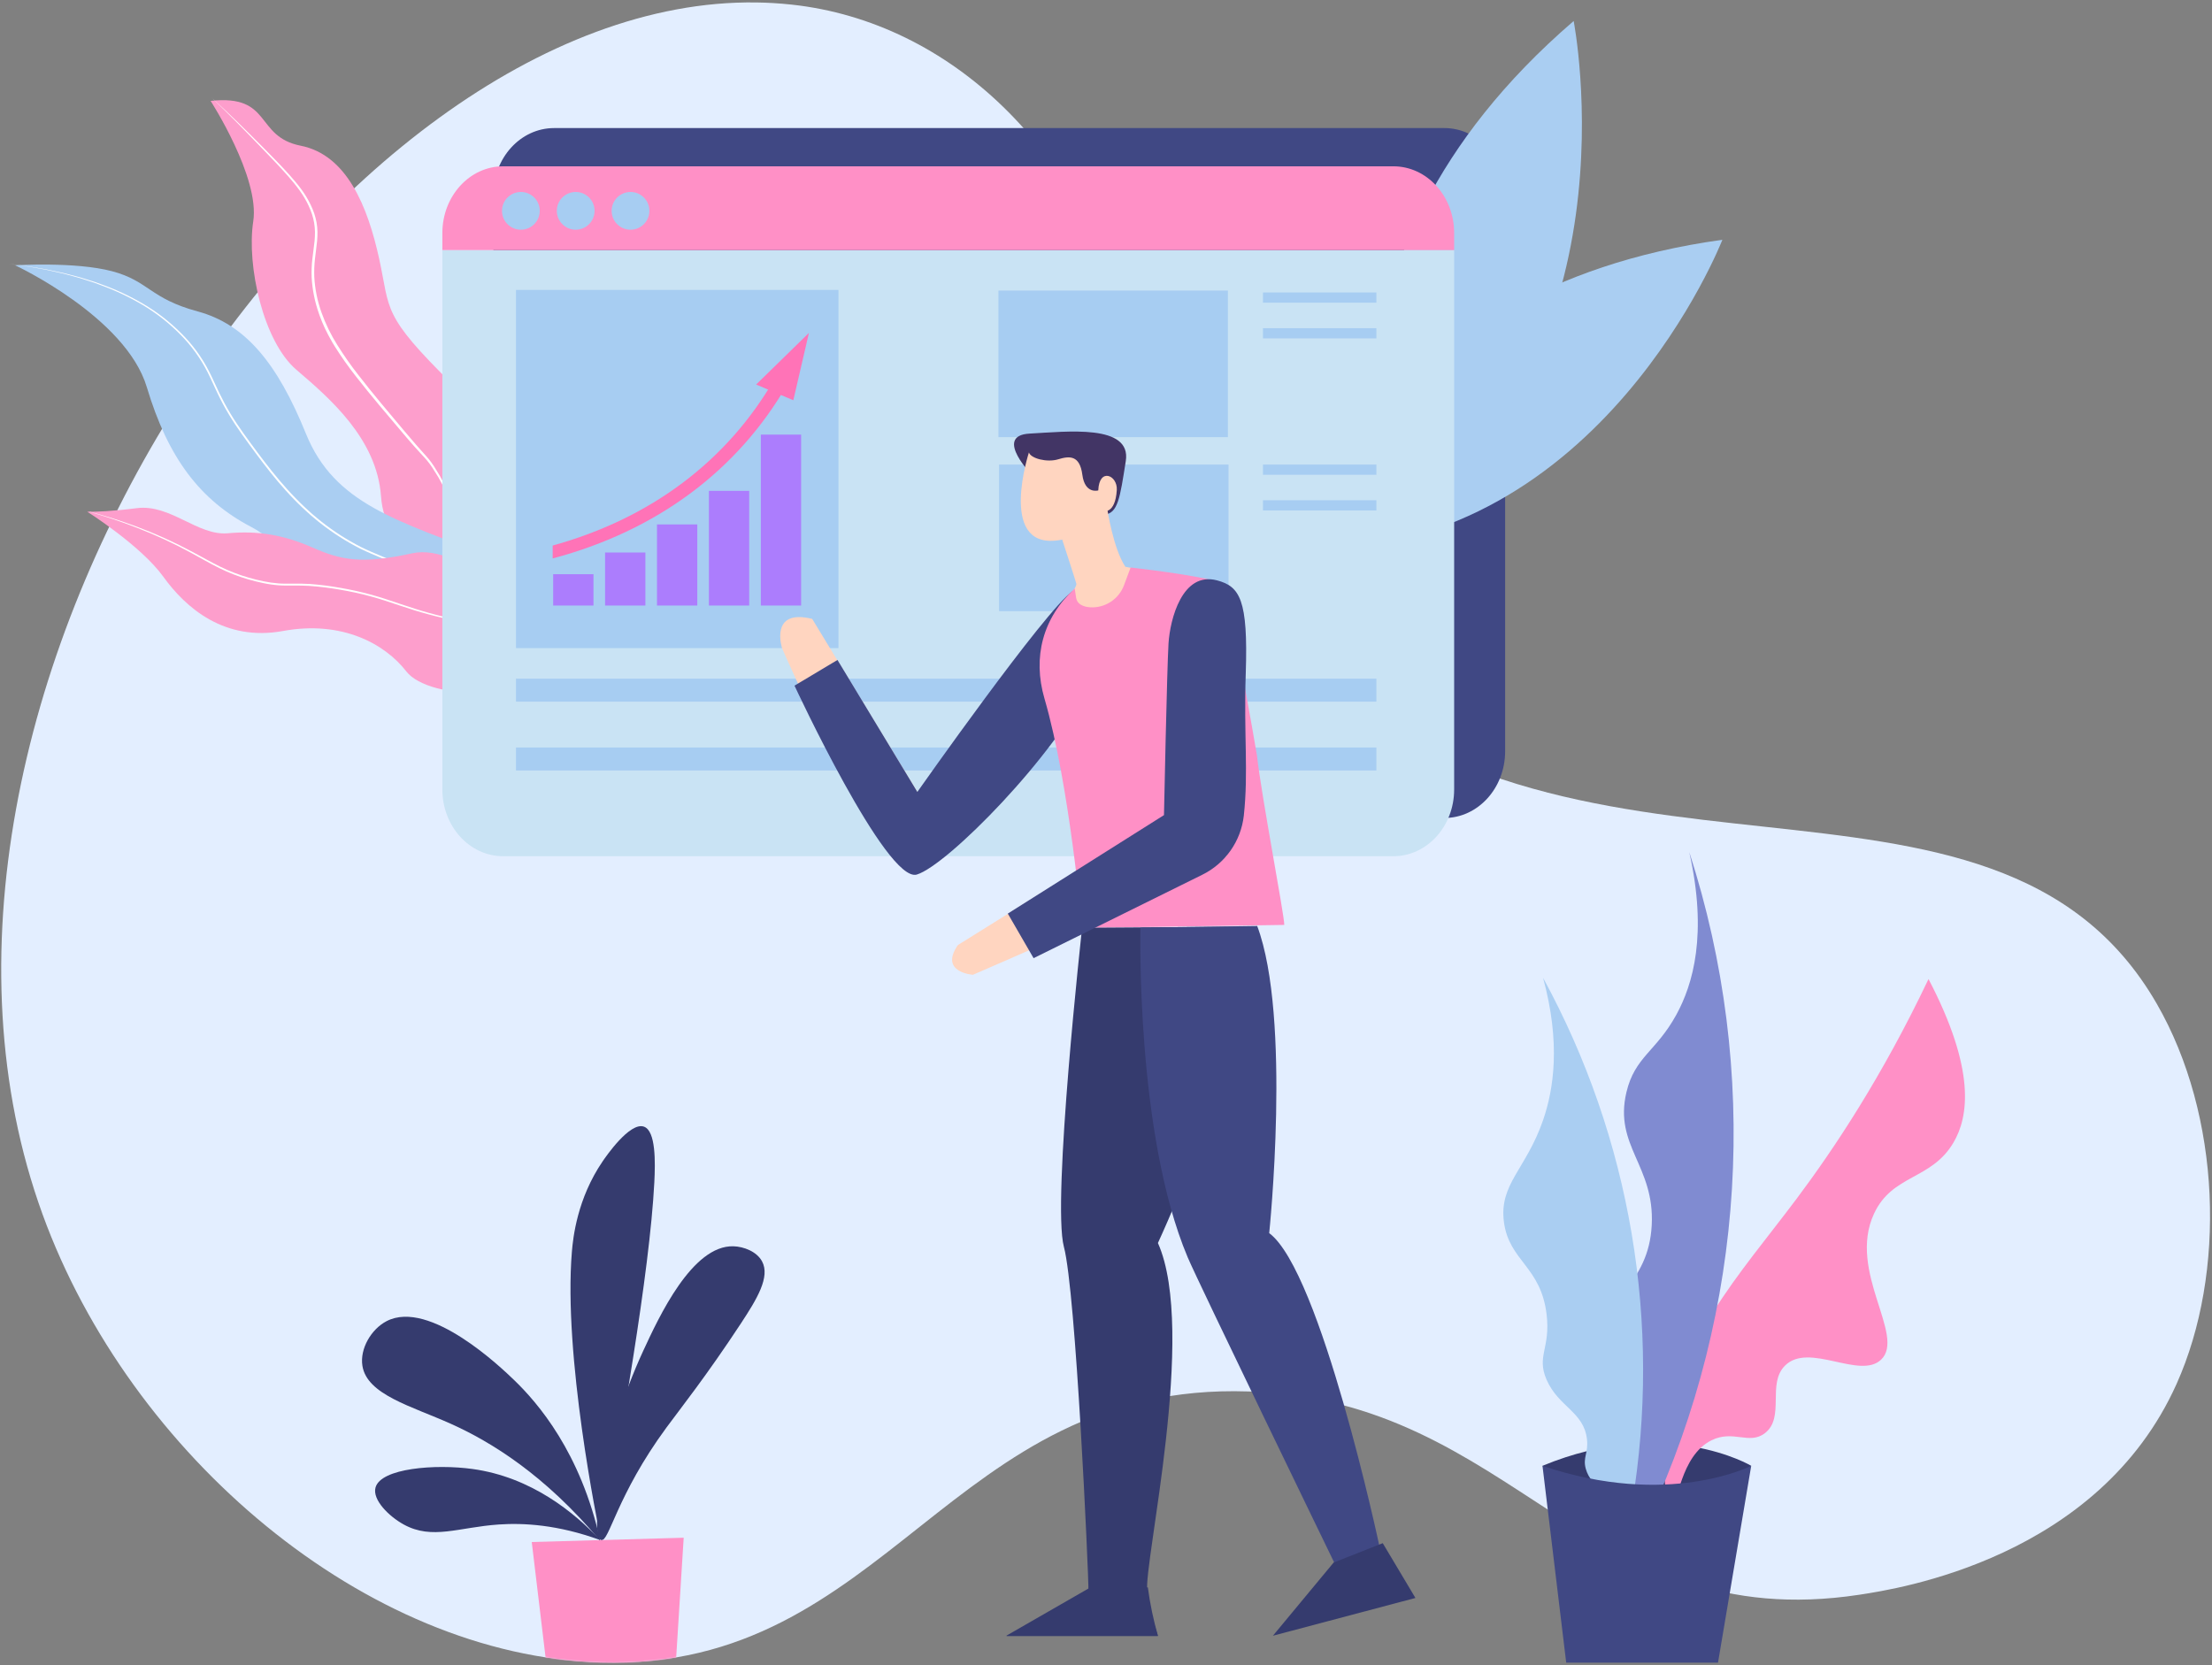 <?xml version="1.0" encoding="UTF-8"?>
<svg width="1829px" height="1377px" viewBox="0 0 1829 1377" version="1.1" xmlns="http://www.w3.org/2000/svg" xmlns:xlink="http://www.w3.org/1999/xlink">
    <rect x="0" y="0" width="1829" height="1377" fill="#808080" stroke="none"/>
    <title>Stats</title>
    <defs>
        <path d="M930.611,270.731 C895.411,124.695 785.826,17.095 653.53,2.812 C642.989,1.675 633.2,1.153 624.23,1.029 C273.371,-3.817 -119.37,581.252 34.254,1003.358 C106.583,1202.087 301.322,1368.277 495.854,1373.784 C733.861,1380.522 783.807,1141.421 1031.202,1149.66 C1252.869,1157.043 1309.891,1352.234 1536.502,1317.753 C1568.17,1312.934 1734.009,1287.701 1798.713,1143.435 C1839.856,1051.703 1835.713,921.646 1782.325,829.035 C1646.643,593.683 1292.271,772.609 1063.974,533.317 C992.48,458.38 952.81,362.817 930.611,270.731 Z" id="path-1"></path>
    </defs>
    <g id="🏞-Scenes" stroke="none" stroke-width="1" fill="none" fill-rule="evenodd">
        <g id="Marketing" transform="translate(-9242, -511)">
            <g transform="translate(331.707, 105.686)" id="Stats">
                <g transform="translate(8911.129, 405.461)">
                    <g id="Background-4" transform="translate(0, 1)" fill="#E3EEFF">
                        <path d="M930.775,270.584 C895.575,124.548 785.99,16.948 653.694,2.665 C643.153,1.528 633.364,1.006 624.394,0.882 C273.535,-3.964 -119.206,581.105 34.418,1003.211 C106.747,1201.94 301.486,1368.13 496.018,1373.637 C734.025,1380.375 783.971,1141.274 1031.366,1149.513 C1253.033,1156.896 1310.055,1352.087 1536.666,1317.606 C1568.334,1312.787 1734.173,1287.554 1798.877,1143.288 C1840.02,1051.556 1835.877,921.499 1782.489,828.888 C1646.807,593.536 1292.435,772.462 1064.138,533.17 C992.644,458.233 952.974,362.67 930.775,270.584 Z" id="Path_700"></path>
                    </g>
                    <g id="Plant-4" transform="translate(1241.192, 704.434)">
                        <g id="Group_390" transform="translate(33.383, 488.823)" fill="#353B6E">
                            <path d="M172.587,18.74 C172.587,18.74 101.987,-23.426 0,18.74 L85.313,121.704 L172.587,18.74 Z" id="Path_701"></path>
                        </g>
                        <path d="M134.876,490.404 C142.141,406.685 196.493,349.515 243.724,286.437 C274.192,245.747 314.115,186.013 352.571,105.026 C391.971,180.485 385.702,219.098 373.164,240.349 C354.864,271.363 322.623,266.371 307.464,299.185 C285.394,346.954 334.064,400.085 313.347,419.8 C295.773,436.522 253.694,405 233.918,424.7 C218.756,439.8 234.206,467.582 217.248,480.595 C204.314,490.519 191.187,477.538 173.12,486.478 C146.891,499.459 145.62,541.145 139.78,540.411 C135.468,539.873 132.592,516.727 134.876,490.404 Z" id="Path_702" fill="#FF90C6"></path>
                        <path d="M121.34,550.703 C201.409,377.888 213.337,181.228 154.74,0.003 C170.017,67.988 157.84,109.452 143.962,134.718 C127.313,165.031 109.717,169.308 102.773,198.726 C92.291,243.135 126.263,259.355 123.708,308.555 C121.121,358.37 84.964,367.33 75.381,415.126 C69.658,443.647 73.062,487.708 121.34,550.703 Z" id="Path_703" fill="#808BD1"></path>
                        <path d="M107.419,539.433 C132.225,390.162 106.334,236.884 33.874,104.043 C48.612,158.149 42.625,196.332 33.874,221.716 C19.887,262.284 -2.691,274.593 1.513,306.049 C5.845,338.449 32.102,342.581 36.813,382.536 C40.113,410.548 28.186,416.784 36.813,436.469 C46.667,458.958 67.513,462.869 70.153,485.5 C71.505,497.1 66.542,500.471 69.173,510.015 C73.563,525.933 92.342,534.607 107.419,539.433 Z" id="Path_704" fill="#AACEF2"></path>
                        <path d="M205.97,507.566 C205.97,507.566 137.327,542.866 33.383,507.566 L52.996,670.347 L178.513,670.347 L205.97,507.566 Z" id="Path_705" fill="#404884"></path>
                    </g>
                    <g id="Browser-2" transform="translate(407, 105)" fill="#404884">
                        <path d="M786.473,0.762 L50.312,0.762 C22.577,0.762 0.093,25.455 0.093,55.915 L0.093,516.124 C0.093,546.585 22.577,571.278 50.312,571.278 L786.473,571.278 C814.208,571.278 836.692,546.585 836.692,516.124 L836.692,55.915 C836.692,25.455 814.208,0.762 786.473,0.762 Z" id="Path_706"></path>
                    </g>
                    <g id="Plants-5" transform="translate(1083, 17)" fill="#AACEF2">
                        <path d="M340.32,181.138 C340.32,181.138 240.944,436.418 0.193,437.738 C0.188,437.738 46.881,221.673 340.32,181.138 Z" id="Path_707"></path>
                        <path d="M63.644,422.3 C63.644,422.3 -16.629,201.546 217.352,0.226 C217.352,0.226 273.515,285.882 63.644,422.3" id="Path_708"></path>
                    </g>
                    <g id="Plants-6" transform="translate(5.997, 80.466)">
                        <path d="M380.61,391.076 C380.61,391.076 428.31,297.066 368.248,238.126 C308.186,179.186 316.098,176.194 306.675,133.32 C297.252,90.446 280.116,47.454 241.81,39.887 C203.504,32.32 218.586,-2.756 167.316,2.828 C167.316,2.828 208.171,66.068 202.562,102.477 C196.953,138.886 210.813,201.707 238.193,225.128 C265.573,248.549 304.811,282.092 308.222,329.917 C311.633,377.742 360.153,394.834 380.61,391.076 Z" id="Path_709" fill="#FD9ECC"></path>
                        <path d="M376.98,413.955 C378.525,393.837 376.808,373.601 371.895,354.031 C369.406,344.296 365.995,334.819 361.709,325.731 L360.102,322.331 C359.57,321.196 358.917,320.121 358.331,319.013 L356.531,315.713 L355.631,314.063 C355.331,313.515 354.971,312.997 354.643,312.463 L350.636,306.1 C349.271,304.018 347.789,302.015 346.197,300.1 C344.597,298.2 342.863,296.379 341.156,294.52 C339.449,292.661 337.74,290.797 336.056,288.912 C332.688,285.145 329.417,281.29 326.156,277.448 C319.631,269.759 313.124,262.051 306.637,254.322 C300.18,246.568 293.771,238.766 287.572,230.782 C281.303,222.829 275.458,214.551 270.061,205.982 L268.086,202.728 C267.43,201.641 266.843,200.512 266.219,199.407 C265.613,198.291 264.967,197.197 264.393,196.063 L262.693,192.649 L261.843,190.943 L261.071,189.198 L259.529,185.707 C259.037,184.533 258.606,183.334 258.142,182.149 C257.696,180.957 257.199,179.784 256.831,178.564 C253.427,168.939 251.416,158.878 250.859,148.684 C250.673,143.588 250.874,138.486 251.459,133.421 C251.993,128.37 252.832,123.391 253.291,118.421 C253.526,115.949 253.631,113.466 253.607,110.983 C253.549,108.514 253.315,106.052 252.907,103.616 C252.48,101.181 251.885,98.778 251.124,96.426 C250.331,94.072 249.404,91.765 248.347,89.517 C244.22,80.417 237.894,72.517 231.292,64.96 C224.657,57.401 217.642,50.16 210.648,42.897 C203.654,35.634 196.66,28.368 189.569,21.204 C182.478,14.04 175.278,6.978 167.996,0.004 C175.456,6.791 182.797,13.707 190.019,20.753 C197.244,27.796 204.354,34.946 211.493,42.073 C215.046,45.652 218.577,49.256 222.084,52.885 C225.584,56.517 229.06,60.185 232.432,63.954 C235.804,67.723 239.087,71.584 242.112,75.669 C245.169,79.753 247.819,84.127 250.023,88.728 C251.138,91.032 252.119,93.398 252.961,95.815 C253.779,98.252 254.426,100.744 254.898,103.271 C255.342,105.806 255.596,108.371 255.66,110.944 C255.695,113.504 255.595,116.064 255.36,118.613 C254.909,123.691 254.087,128.67 253.58,133.649 C253.023,138.608 252.844,143.603 253.043,148.589 C253.627,158.564 255.632,168.404 259,177.811 C262.36,187.238 266.755,196.263 272.105,204.721 C277.427,213.239 283.195,221.471 289.385,229.382 C295.527,237.351 301.894,245.159 308.314,252.927 C314.754,260.679 321.229,268.406 327.739,276.109 C330.982,279.97 334.239,283.801 337.558,287.585 C339.211,289.481 340.882,291.361 342.573,293.225 C344.255,295.098 345.973,296.948 347.608,298.925 C349.221,300.905 350.72,302.975 352.098,305.125 L356.082,311.605 C356.407,312.149 356.761,312.677 357.062,313.233 L357.957,314.911 L359.745,318.267 C360.326,319.393 360.971,320.486 361.497,321.639 L363.083,325.094 C367.311,334.304 370.644,343.898 373.035,353.746 C375.384,363.586 376.874,373.612 377.488,383.71 L377.703,387.492 C377.775,388.753 377.774,390.016 377.813,391.278 C377.904,393.801 377.874,396.326 377.848,398.849 C377.734,403.894 377.467,408.934 376.98,413.955 Z" id="Path_710" fill="#FFFFFF"></path>
                        <path d="M479.865,483.699 C479.865,483.699 477.249,410.059 399.386,379.917 C321.523,349.775 269.788,336.353 246.144,278.041 C222.5,219.729 196.082,187.586 156.565,176.902 C117.048,166.218 116.182,151.696 85.765,143.66 C55.348,135.624 5.704,138.781 5.704,138.781 C5.704,138.781 97.154,181.428 114.564,239.558 C131.974,297.688 158.302,332.95 201.153,355.292 C244.004,377.634 276.136,453.441 355.71,456.105 C435.284,458.769 479.865,483.699 479.865,483.699 Z" id="Path_711" fill="#AACEF2"></path>
                        <path d="M483.884,493.53 C478.36,481.692 471.499,470.525 463.434,460.248 C455.355,449.999 445.882,440.93 435.291,433.304 C432.591,431.484 429.941,429.592 427.15,427.917 C424.373,426.223 421.529,424.647 418.618,423.19 C412.76,420.339 406.752,417.81 400.618,415.614 L363.872,402.036 C351.628,397.497 339.387,392.944 327.205,388.223 C321.11,385.876 315.037,383.466 308.986,380.994 C302.941,378.507 296.919,375.949 291.025,373.073 C279.328,367.13 268.248,360.045 257.945,351.922 C256.624,350.95 255.403,349.855 254.134,348.822 L250.362,345.671 L246.709,342.386 C245.49,341.292 244.263,340.206 243.101,339.051 C240.744,336.776 238.366,334.521 236.118,332.139 C234.985,330.957 233.823,329.803 232.718,328.6 L229.405,324.974 C220.605,315.274 212.605,304.896 204.79,294.424 C197.058,283.908 189.19,273.424 182.455,262.174 C179.055,256.574 175.991,250.768 173.148,244.874 C170.305,238.98 167.741,232.966 164.808,227.168 C158.905,215.568 151.211,204.971 142.008,195.768 C132.859,186.494 122.572,178.416 111.392,171.728 C100.188,165.057 88.375,159.469 76.111,155.038 L71.536,153.314 L66.886,151.805 L62.23,150.305 C60.675,149.815 59.137,149.27 57.553,148.876 L48.109,146.313 L45.747,145.678 L43.36,145.141 L38.585,144.069 L33.809,142.997 C33.009,142.822 32.22,142.629 31.42,142.47 L29.012,142.035 L19.378,140.292 C16.178,139.653 12.929,139.292 9.7,138.813 L2.84217094e-14,137.453 L9.713,138.715 C12.947,139.158 16.198,139.491 19.413,140.098 L29.07,141.745 L31.485,142.156 C32.285,142.308 33.085,142.493 33.885,142.656 L38.675,143.681 L43.466,144.707 L45.866,145.22 L48.239,145.832 L57.724,148.306 C59.314,148.685 60.862,149.216 62.424,149.691 L67.105,151.148 L71.784,152.615 L76.391,154.297 C88.735,158.671 100.633,164.216 111.921,170.855 C123.22,177.529 133.628,185.608 142.896,194.898 C152.26,204.135 160.08,214.817 166.057,226.534 C169.029,232.385 171.597,238.395 174.443,244.25 C177.289,250.105 180.326,255.861 183.718,261.417 C190.424,272.575 198.28,283.005 206.032,293.505 C213.85,303.944 221.844,314.26 230.606,323.897 L233.893,327.508 C234.993,328.708 236.146,329.855 237.27,331.032 C239.5,333.405 241.857,335.648 244.194,337.911 C245.346,339.061 246.562,340.141 247.771,341.23 L251.393,344.5 L255.132,347.635 C256.39,348.665 257.6,349.755 258.91,350.721 C269.115,358.797 280.092,365.845 291.682,371.763 C297.519,374.625 303.518,377.186 309.543,379.679 C315.568,382.172 321.636,384.579 327.721,386.932 C339.889,391.654 352.102,396.271 364.321,400.885 L400.991,414.669 C407.143,416.911 413.167,419.487 419.038,422.386 C421.961,423.868 424.817,425.471 427.607,427.196 C430.407,428.902 433.071,430.808 435.762,432.67 C446.316,440.433 455.734,449.634 463.741,460.004 C471.714,470.373 478.472,481.622 483.884,493.53 Z" id="Path_712" fill="#FFFFFF"></path>
                        <path d="M329.227,474.73 C311.302,451.54 275.582,432.29 227.227,441.179 C178.872,450.068 146.815,422.129 128.227,396.327 C109.639,370.525 65.274,342.527 65.274,342.527 C65.274,342.527 65.764,342.551 66.753,342.559 C66.946,342.567 67.153,342.567 67.389,342.567 C72.124,342.599 84.872,342.358 106.268,339.608 C134.068,336.032 156.642,362.645 181.608,360.362 C206.574,358.079 228.02,361.818 251.45,372.121 C274.88,382.424 291.728,386.252 333.85,376.96 C375.972,367.668 434.371,432.185 434.371,432.185 C434.765,434.684 435.038,437.093 435.191,439.41 C435.2,439.48 435.206,439.55 435.207,439.62 C439.467,506.215 347.087,497.845 329.227,474.73 Z" id="Path_713" fill="#FD9ECC"></path>
                        <path d="M435.207,439.62 C422.869,439.37 410.547,438.574 398.29,437.152 C381.335,435.176 364.545,431.974 348.052,427.571 C339.805,425.385 331.652,422.821 323.584,420.088 C315.515,417.372 307.452,414.646 299.253,412.452 C291.053,410.226 282.743,408.452 274.36,407.027 C266.001,405.549 257.571,404.505 249.104,403.9 C244.869,403.659 240.633,403.571 236.389,403.6 C232.145,403.629 227.844,403.713 223.552,403.391 C219.271,403.073 215.018,402.463 210.82,401.566 C208.714,401.148 206.641,400.625 204.558,400.143 L198.369,398.471 C190.142,396.081 182.143,392.964 174.469,389.155 C166.793,385.385 159.438,381.069 151.963,377.001 C137.039,368.822 121.582,361.655 105.697,355.548 C92.94,350.581 79.956,346.251 66.744,342.558 C66.937,342.566 67.144,342.566 67.38,342.566 C80.425,346.006 93.289,350.086 105.97,354.807 C121.954,360.786 137.516,367.838 152.549,375.915 L163.787,382 L169.405,385.022 C171.295,385.995 173.175,386.984 175.08,387.908 C182.691,391.653 190.618,394.716 198.769,397.063 L204.918,398.703 C206.984,399.177 209.041,399.692 211.118,400.093 C215.256,400.966 219.448,401.557 223.666,401.862 C227.866,402.162 232.105,402.071 236.374,402.031 C240.643,401.991 244.926,402.055 249.202,402.297 C257.725,402.929 266.21,404.003 274.622,405.513 C283.03,406.968 291.39,408.776 299.628,411.043 C307.883,413.278 315.969,416.035 324.028,418.775 C332.087,421.515 340.184,424.128 348.383,426.387 C364.789,430.908 381.499,434.247 398.383,436.378 C410.594,437.978 422.865,438.988 435.197,439.408 C435.207,439.478 435.207,439.549 435.207,439.62 Z" id="Path_714" fill="#FFFFFF"></path>
                    </g>
                    <g id="Browser-3" transform="translate(363.934, 137.382)">
                        <path d="M0.998,515.358 C0.998,545.819 23.483,570.512 51.218,570.512 L787.379,570.512 C815.114,570.512 837.598,545.819 837.598,515.358 L837.598,69.285 L0.998,69.285 L0.998,515.358 Z" id="Path_715" fill="#C9E3F4"></path>
                        <path d="M787.379,0 L51.218,0 C23.483,0 1,24.693 1,55.153 L1,69.285 L837.6,69.285 L837.6,55.153 C837.6,24.693 815.114,0 787.379,0 Z" id="Path_716" fill="#FF90C6"></path>
                        <g id="Group_393" transform="translate(50.311, 21.222)" fill="#A7CDF2">
                            <circle id="Ellipse_45" cx="15.605" cy="15.605" r="15.605"></circle>
                            <circle id="Ellipse_46" cx="60.933" cy="15.605" r="15.605"></circle>
                            <circle id="Ellipse_47" cx="106.261" cy="15.605" r="15.605"></circle>
                        </g>
                        <g id="Content-2" transform="translate(61.854, 102.238)">
                            <rect id="Rectangle_178" fill="#A7CDF2" x="0" y="0" width="266.662" height="296.174"></rect>
                            <rect id="Rectangle_179" fill="#A7CDF2" x="398.939" y="0.527" width="189.72" height="121.21"></rect>
                            <rect id="Rectangle_180" fill="#A7CDF2" x="399.466" y="144.398" width="189.72" height="121.21"></rect>
                            <g id="Chart-3" transform="translate(30.359, 35.544)">
                                <rect id="Rectangle_181" fill="#AC7DFD" x="172.107" y="84.088" width="33.327" height="141.358"></rect>
                                <rect id="Rectangle_182" fill="#AC7DFD" x="129.181" y="130.602" width="33.327" height="94.844"></rect>
                                <rect id="Rectangle_183" fill="#AC7DFD" x="86.256" y="158.371" width="33.327" height="67.075"></rect>
                                <rect id="Rectangle_184" fill="#AC7DFD" x="43.329" y="181.578" width="33.327" height="43.868"></rect>
                                <rect id="Rectangle_185" fill="#AC7DFD" x="0.404" y="199.519" width="33.327" height="25.927"></rect>
                                <g id="Group_396" fill="#FF73B7">
                                    <path d="M183.475,37.951 C144.4,105.883 80.994,153.443 0,175.821 L0,186.483 C85.855,163.688 152.96,113.897 194.068,42.426 L183.475,37.951 Z" id="Path_717"></path>
                                    <g id="Group_395" transform="translate(168.215, 0)">
                                        <polygon id="Path_718" points="30.773 55.665 43.668 1.13686838e-13 0 42.682"></polygon>
                                    </g>
                                </g>
                            </g>
                            <rect id="Rectangle_186" fill="#A7CDF2" x="0" y="321.47" width="711.45" height="18.972"></rect>
                            <rect id="Rectangle_187" fill="#A7CDF2" x="617.644" y="2.108" width="93.806" height="8.432"></rect>
                            <rect id="Rectangle_188" fill="#A7CDF2" x="617.644" y="31.62" width="93.806" height="8.432"></rect>
                            <rect id="Rectangle_189" fill="#A7CDF2" x="617.644" y="144.398" width="93.806" height="8.432"></rect>
                            <rect id="Rectangle_190" fill="#A7CDF2" x="617.644" y="173.91" width="93.806" height="8.432"></rect>
                            <rect id="Rectangle_191" fill="#A7CDF2" x="0" y="378.386" width="711.45" height="18.972"></rect>
                        </g>
                    </g>
                    <g id="Person-6" transform="translate(644.298, 355.725)">
                        <path d="M209.475,38.378 C209.475,38.378 175.404,4.307 206.23,2.684 C237.056,1.061 290.594,-5.428 285.73,25.398 C280.866,56.224 279.24,68.663 267.884,69.744 C256.528,70.825 209.475,38.378 209.475,38.378 Z" id="Path_719" fill="#423565"></path>
                        <g id="Group_400" transform="translate(0, 18.262)">
                            <path d="M113.365,280.761 L26.441,137.673 C-9.238,128.79 1.523,161.911 1.523,161.911 C1.523,161.911 82.478,348.692 112.113,347.411 C140.949,346.161 113.365,280.761 113.365,280.761 Z" id="Path_720" fill="#FFD5C0"></path>
                            <path d="M241.744,114.696 C219.177,130.316 113.366,280.759 113.366,280.759 L47.336,171.621 L11.809,192.866 C11.809,192.866 87.874,356.571 112.949,349.074 C138.024,341.577 228.583,249.874 256.165,189.891 C283.747,129.908 259.204,107.567 241.744,114.696 Z" id="Path_721" fill="#404884"></path>
                            <g id="Group_399" transform="translate(198.921, 0)" fill="#FFD5C0">
                                <path d="M6.722,0 C6.722,0 -18.384,77.233 28.443,72.938 C57.464,70.275 67.974,48.447 67.974,48.447 C67.974,48.447 78.122,51.642 79.369,31.056 C80.109,18.824 64.769,12.245 64.057,31.411 C64.057,31.411 53.018,34.783 50.882,18.456 C48.746,2.129 40.2,2.839 30.941,5.678 C21.682,8.517 8.146,4.97 6.722,0 Z" id="Path_722"></path>
                                <path d="M71.351,45.963 C71.351,45.963 76.337,79.503 86.484,94.588 C86.484,94.588 105.598,98.068 115.044,100.808 C126.537,104.14 68.325,202.663 50.164,174.269 C32.003,145.875 37.668,121.906 37.668,121.906 C37.668,121.906 46.621,111.354 45.909,108.515 C45.197,105.676 33.068,68.501 33.068,68.501 C33.068,68.501 32.716,31.589 71.351,45.963 Z" id="Path_723"></path>
                            </g>
                            <path d="M289.728,95.184 C289.728,95.184 346.41,101.37 366.128,108.094 C369.461,109.23 393.81,247.166 394.197,250.666 C397.943,284.555 416.859,382.516 416.772,390.729 L249.609,393.229 C249.609,393.229 239.349,275.175 218.473,203.489 C208.507,169.273 217.173,136.634 243.495,112.525 L243.495,112.525 L244.705,120.419 C245.453,125.297 250.298,127.659 256.28,128.08 C268.67,128.798 280.065,121.307 284.318,109.647 L289.728,95.184 Z" id="Path_724" fill="#FF90C6"></path>
                            <path d="M303.517,941.628 C303.668,942.593 303.817,943.559 303.968,944.493 C305.779,956.148 308.563,967.632 312.292,978.822 L186.919,978.822 L255.035,945.212 C255.035,945.012 255.035,944.772 255.021,944.494 C254.771,923.188 244.465,694.062 234.561,656.987 C224.531,619.44 249.606,393.082 249.606,393.082 L383.969,392.192 C399.215,466.75 312.293,653.769 312.293,653.769 C344.891,726.717 300.169,919.464 303.517,941.628 Z" id="Path_725" fill="#353B6E"></path>
                            <path d="M318.611,300.251 L146.911,407.357 C131.13,430.093 159.34,431.968 159.34,431.968 C159.34,431.968 342.552,353.02 366.625,335.744 C387.517,320.747 318.611,300.251 318.611,300.251 Z" id="Path_726" fill="#FFD5C0"></path>
                            <path d="M422.176,968.828 L458.712,919.349 C458.691,919.298 458.667,919.249 458.641,919.201 C455.454,912.632 345.56,686.101 336.924,665.636 C293.791,563.52 297.851,392.974 297.851,392.974 L394.388,391.615 C422.855,467.372 404.317,645.593 404.317,645.593 C446.942,677.176 495.248,903.557 495.248,903.557 L495.694,904.337 L517.575,942.509 L422.176,968.828 Z" id="Path_727" fill="#404884"></path>
                            <path d="M361.188,105.805 C379.995,110.805 386.961,121.605 384.924,182.68 C383.194,234.538 387.268,263.58 383.316,300.362 C380.946,321.493 367.948,339.951 348.851,349.302 L209.486,418.22 L188.172,381.356 L317.307,299.921 C317.307,299.921 319.807,177.954 321.059,157.96 C322.311,137.966 332.408,98.156 361.188,105.805 Z" id="Path_728" fill="#404884"></path>
                            <polygon id="Path_729" fill="#353B6E" points="407.371 978.544 457.581 918.013 457.581 918.013 498.191 901.99 525.222 947.303"></polygon>
                            <path d="M186.919,978.54 L255.035,939.388 C255.035,939.151 255.035,938.876 255.021,938.551 L303.968,938.551 C305.764,952.066 308.546,965.431 312.292,978.54 L186.919,978.54 Z" id="Path_730" fill="#353B6E"></path>
                        </g>
                    </g>
                    <g id="Group_403-Clipped" transform="translate(0.164, 0.853)">
                        <mask id="mask-2" fill="white">
                            <use xlink:href="#path-1"></use>
                        </mask>
                        <g id="Path_736"></g>
                        <g id="Group_403" mask="url(#mask-2)">
                            <g transform="translate(298, 930)" id="Plant-6">
                                <g transform="translate(0.328, 0.283)">
                                    <path d="M197.744,342.992 C194.607,327.919 166.394,189.892 173.538,103.836 C174.498,92.273 177.904,59.872 199.038,28.983 C201.533,25.336 221.423,-3.732 233.115,0.402 C242.974,3.886 242.58,29.409 241.691,46.673 C237.861,121.129 213.703,257.981 197.744,342.992 Z" id="Path_731" fill="#353B6E"></path>
                                    <path d="M197.723,342.263 C188.271,339.484 198.223,259.935 232.544,185.746 C245.506,157.727 273,98.302 307.144,99.328 C315.612,99.583 326.327,103.613 330.752,111.743 C337.777,124.649 326.398,143.192 313.308,163.111 C284.923,206.311 262.952,233.972 251.784,249.159 C210.309,305.563 204.341,344.21 197.723,342.263 Z" id="Path_732" fill="#353B6E"></path>
                                    <path d="M197.018,343.012 C180.918,269.625 145.039,228.5 125.661,209.847 C115.711,200.27 55.975,142.769 20.355,161.223 C7.594,167.835 -1.891,184.101 0.322,198.13 C4.107,222.121 40.822,231.458 73.634,246.205 C106.4,260.932 151.031,288.14 197.018,343.012 Z" id="Path_733" fill="#353B6E"></path>
                                    <path d="M196.997,342.286 C175.71,319.595 140.097,290.216 91.404,283.496 C60.616,279.245 15.513,282.796 11.165,298.846 C8.425,308.96 22.239,322.687 34.56,329.436 C58.12,342.342 79.784,331.688 113.052,329.397 C133.373,327.998 161.839,329.455 196.997,342.286 Z" id="Path_734" fill="#353B6E"></path>
                                    <polygon id="Path_735" fill="#FF90C6" points="265.984 340.335 140.35 343.888 159.379 502.788 255.965 500.057"></polygon>
                                </g>
                            </g>
                        </g>
                    </g>
                </g>
            </g>
        </g>
    </g>
</svg>